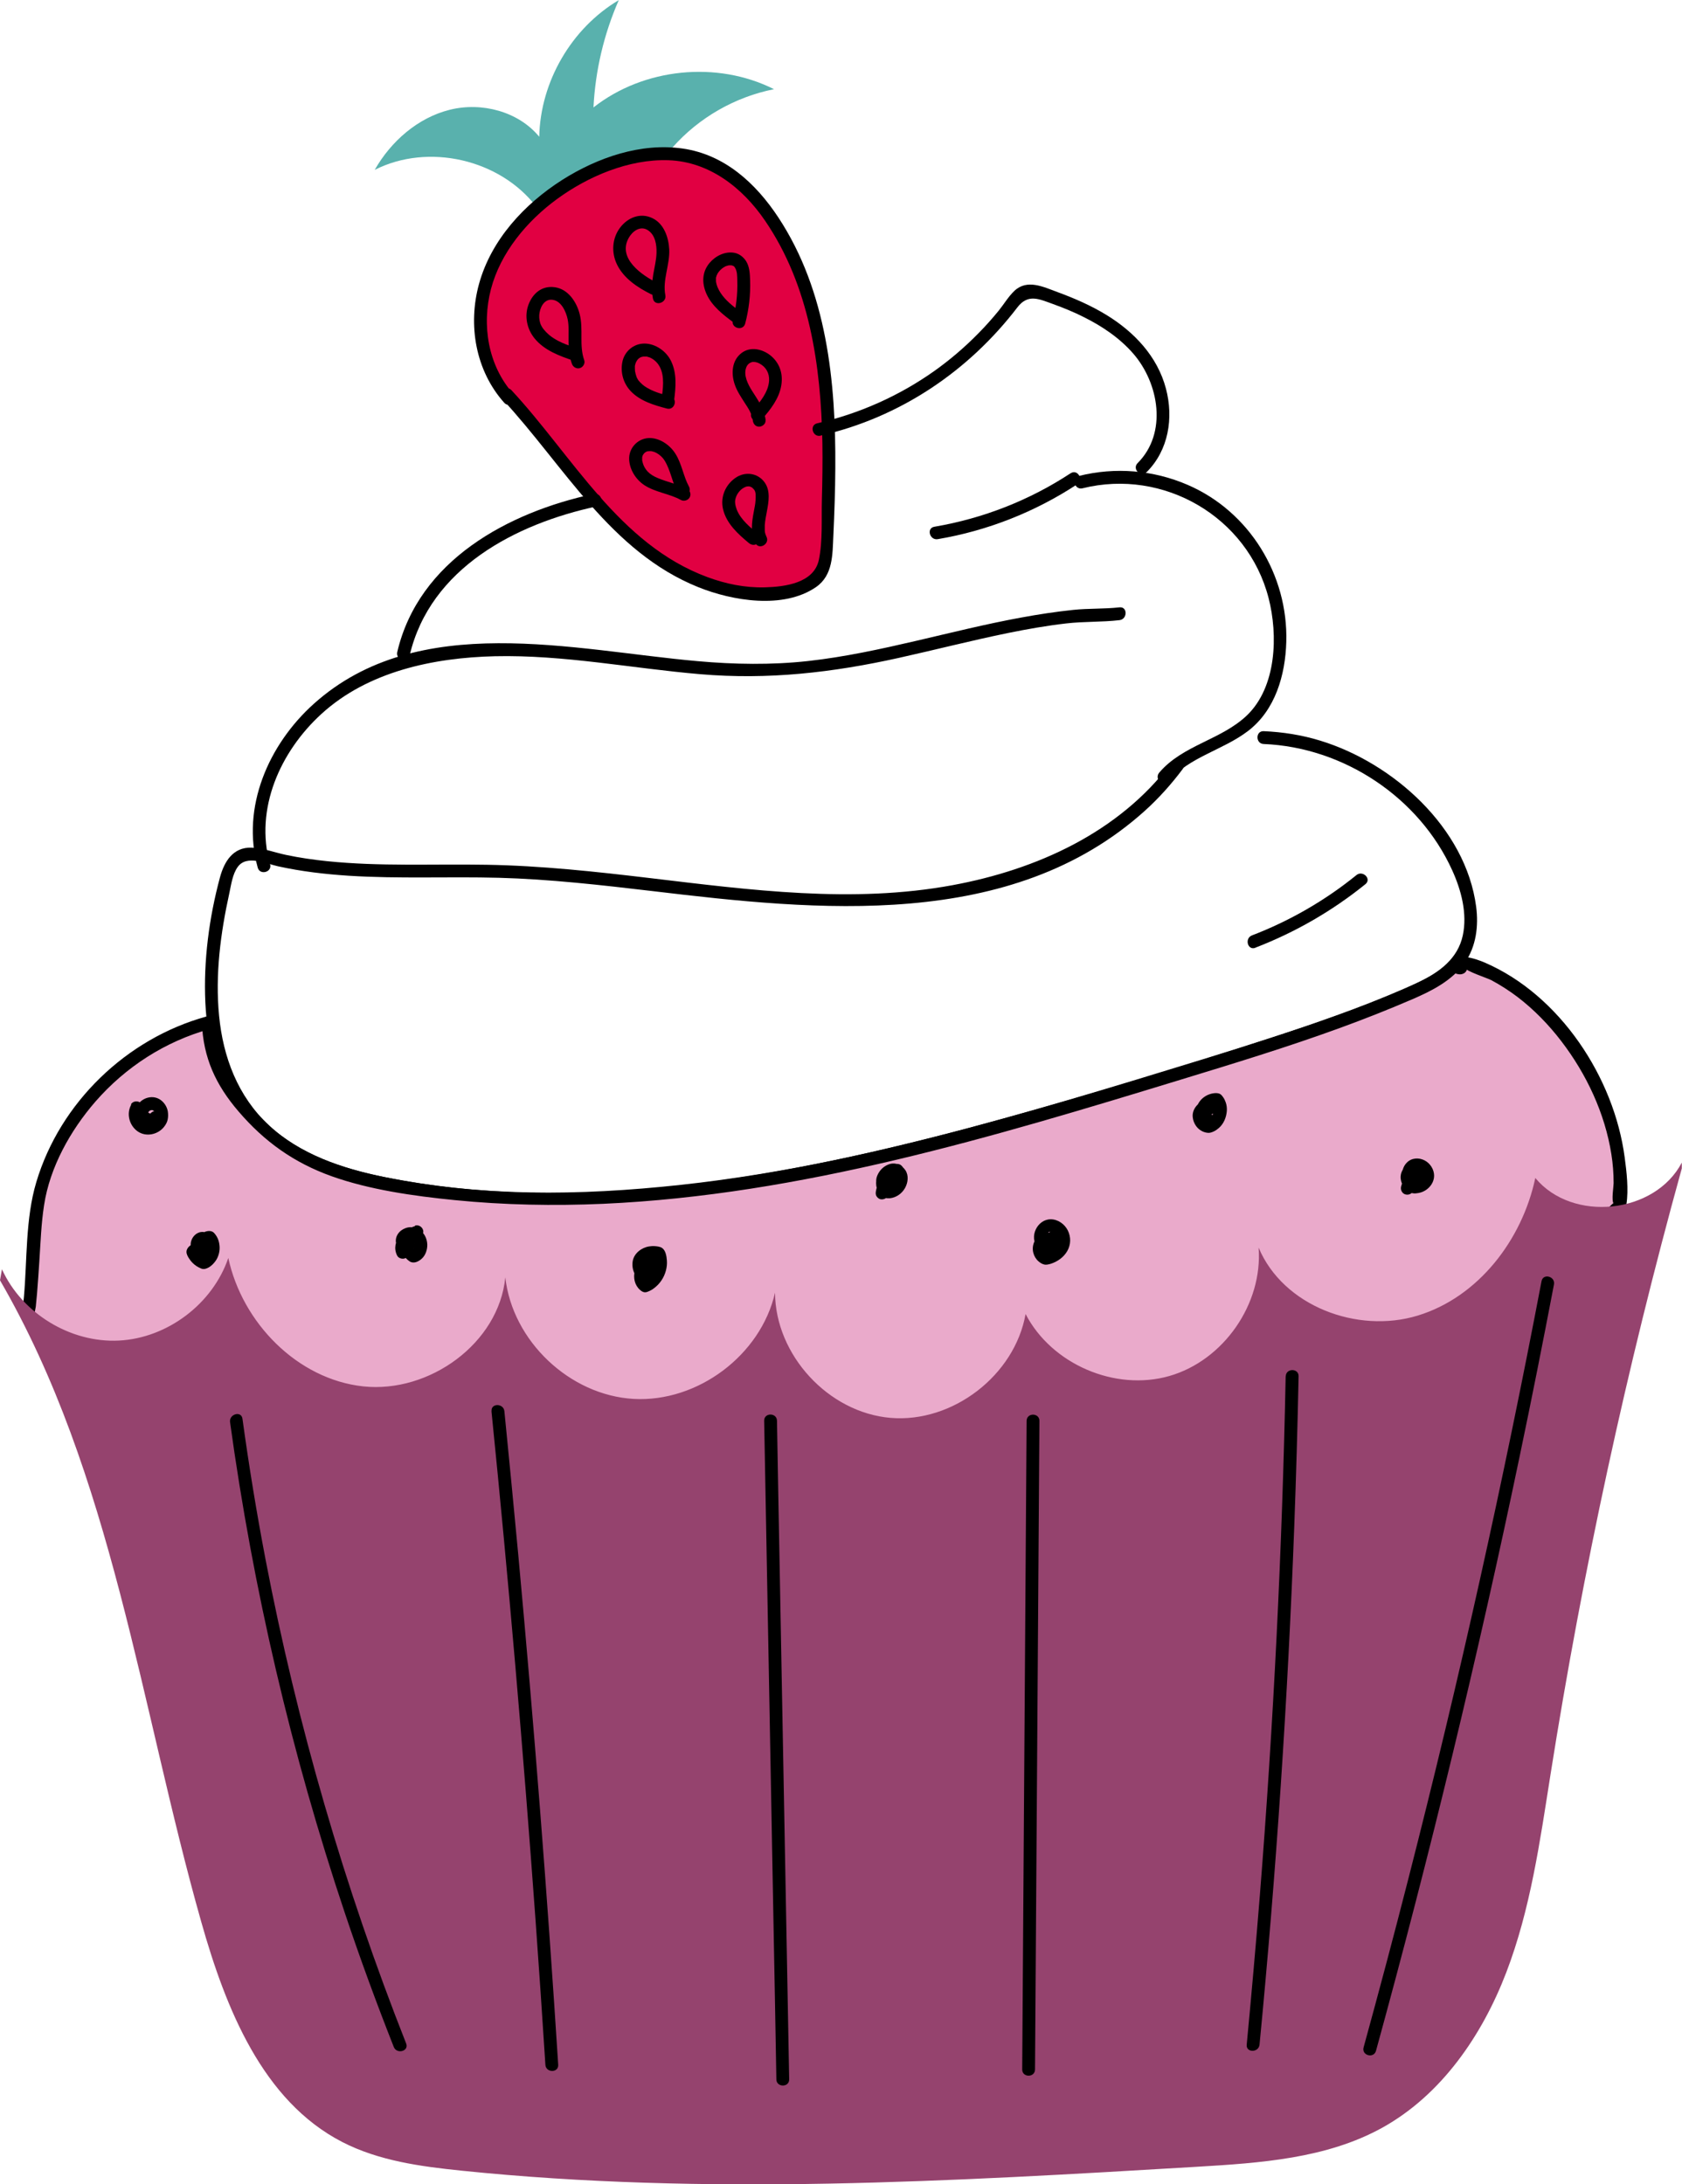 <?xml version="1.0" encoding="UTF-8"?>
<svg id="Layer_2" data-name="Layer 2" xmlns="http://www.w3.org/2000/svg" viewBox="0 0 164.07 213.06">
  <defs>
    <style>
      .cls-1, .cls-2, .cls-3, .cls-4, .cls-5 {
        stroke-width: 0px;
      }

      .cls-2 {
        fill: #eaaacb;
      }

      .cls-3 {
        fill: #59b1ad;
      }

      .cls-4 {
        fill: #e10042;
      }

      .cls-5 {
        fill: #95436e;
      }
    </style>
  </defs>
  <g id="ilustrace">
    <g>
      <path class="cls-3" d="m52.33,20.19c-3.55-4.66-10.56-6.27-15.78-3.62,1.59-2.79,4.2-5.08,7.31-5.86s6.7.15,8.74,2.63c.11-5.37,3.14-10.59,7.76-13.33-1.45,3.3-2.29,6.87-2.47,10.47,4.89-3.85,12.05-4.58,17.61-1.78-3.79.75-7.32,2.77-9.88,5.66"/>
      <g>
        <path class="cls-4" d="m49.63,38.86c-2.92-3.14-3.45-8.04-1.96-12.05s4.77-7.19,8.49-9.31c4.05-2.31,9.15-3.47,13.37-1.49,2.34,1.1,4.18,3.06,5.63,5.2,6.25,9.19,5.96,21.17,5.44,32.28-.04.85-.09,1.74-.55,2.45-.54.86-1.56,1.3-2.54,1.56-5.78,1.55-11.93-1.35-16.33-5.41s-7.64-9.21-11.73-13.58"/>
        <path class="cls-1" d="m50.07,38.42c-2.46-2.76-3.1-6.69-2.18-10.22s3.48-6.62,6.45-8.79,6.97-3.92,10.89-3.78,7.18,2.64,9.4,5.9c4.33,6.34,5.45,14.15,5.59,21.66.03,1.86,0,3.72-.05,5.58s.09,3.98-.29,5.82c-.47,2.29-3.32,2.65-5.28,2.7s-3.81-.34-5.6-1c-8.62-3.19-13.17-11.84-19.11-18.23-.55-.59-1.43.29-.88.88,6,6.47,10.53,14.88,19.1,18.33,3.32,1.34,8.3,2.18,11.48,0,1.68-1.16,1.61-3.18,1.7-5.02.1-2.2.18-4.39.19-6.59.06-8.39-.82-17.26-5.55-24.44-2.2-3.34-5.24-6.14-9.33-6.73s-8.32.88-11.76,3.06c-3.69,2.35-6.92,5.83-8.11,10.13-1.11,4.01-.35,8.47,2.46,11.61.54.6,1.42-.29.88-.88h0Z"/>
      </g>
      <path class="cls-1" d="m56.32,33.99c-.97-.33-2.03-.68-2.81-1.37-.34-.3-.68-.68-.81-1.09-.11-.34-.13-.72-.07-1.04.07-.38.22-.72.45-.96.21-.21.47-.33.8-.29.87.1,1.33,1.15,1.49,1.89.14.67.08,1.37.09,2.05,0,.77.06,1.56.32,2.29.11.32.43.53.77.44.31-.08.55-.45.44-.77-.52-1.46-.06-3.03-.45-4.52-.3-1.17-1.12-2.41-2.4-2.6s-2.18.6-2.59,1.7-.16,2.35.58,3.27c.95,1.19,2.47,1.74,3.87,2.21.76.26,1.09-.95.33-1.21h0Z"/>
      <path class="cls-1" d="m64.13,27.61c-1.52-.76-3.91-2.4-2.81-4.39.36-.66,1.13-1.24,1.87-.77s.87,1.45.85,2.21c-.02.71-.2,1.41-.32,2.11-.13.79-.18,1.56-.03,2.35s1.36.45,1.21-.33c-.29-1.49.45-2.96.38-4.46-.06-1.16-.5-2.49-1.62-3.04-1.19-.59-2.45-.07-3.2.95s-.84,2.39-.28,3.55c.65,1.35,2,2.25,3.31,2.9.72.36,1.35-.72.63-1.08h0Z"/>
      <path class="cls-1" d="m72.23,30.41c-.71-.52-1.45-1.09-1.94-1.84-.22-.34-.4-.72-.45-1.13,0-.06,0-.14,0-.21,0-.04,0-.08,0-.12-.01.1,0,0,0-.02.02-.08.04-.16.07-.24-.03.08.07-.13.08-.16.14-.24.36-.46.58-.6.07-.04.14-.08.21-.12.02,0,.11-.05.02,0,.04-.01.07-.03.11-.04.06-.02.13-.04.2-.05.1-.02-.1,0,0,0,.05,0,.09,0,.14,0,.04,0,.07,0,.11,0-.12,0-.04,0,0,0,.04.01.22.08.1.02.03.01.19.13.1.05.03.02.06.05.08.08.08.07,0-.02.03.04.26.37.24.9.25,1.33.04,1.3-.11,2.58-.44,3.83-.2.78,1,1.11,1.21.33.36-1.37.53-2.8.48-4.22-.02-.63-.05-1.33-.4-1.88-.26-.4-.66-.71-1.13-.8-.91-.17-1.85.3-2.43.99-.74.89-.76,1.97-.3,3.01.54,1.21,1.65,2.06,2.68,2.82.27.2.7.04.86-.22.19-.32.05-.65-.22-.86h0Z"/>
      <path class="cls-1" d="m65.4,38.66c-.9-.24-1.78-.47-2.54-1-.14-.1-.29-.23-.42-.37-.15-.16-.19-.2-.31-.44-.02-.04-.04-.07-.05-.11.04.09,0,0,0-.02-.03-.09-.06-.17-.08-.26s-.04-.18-.06-.27c0,.03,0,.11,0-.02,0-.06,0-.12-.01-.18,0-.08,0-.16,0-.24,0-.19-.02.07,0-.04,0-.05.02-.1.03-.14.02-.08.04-.15.07-.22-.04.1,0,.01,0,0,.03-.05.05-.1.08-.15,0,0,.1-.14.05-.08-.04.06.03-.03.04-.05.03-.03.07-.07.1-.1.02-.02.09-.07,0,0,.18-.13.23-.15.46-.19.1-.02-.08,0,.02,0,.05,0,.11,0,.16,0,.04,0,.09,0,.13,0-.1-.01.01,0,.02,0,.24.07.31.08.49.19.32.18.57.44.75.76.54.97.33,2.25.19,3.3-.04.34.32.62.62.62.37,0,.58-.29.62-.62.16-1.28.28-2.61-.3-3.81-.46-.96-1.52-1.71-2.6-1.71s-1.97.79-2.16,1.83.12,2.07.83,2.82c.93.97,2.27,1.36,3.52,1.69.78.21,1.11-1,.33-1.21h0Z"/>
      <path class="cls-1" d="m74.69,41.02c-.13-1.11-.73-1.96-1.32-2.88-.41-.65-.87-1.53-.58-2.3.11-.29.32-.45.55-.52.19-.05.49,0,.73.13.67.35.99.97.95,1.69-.07,1.11-.89,2.09-1.59,2.89-.22.25-.25.63,0,.88.23.23.66.25.88,0,.84-.95,1.69-2.03,1.9-3.32.19-1.14-.16-2.21-1.08-2.94-.79-.61-1.92-.87-2.78-.23-.98.73-1.05,2.04-.67,3.11.22.64.6,1.19.96,1.76.34.52.72,1.08.79,1.71.04.34.26.62.62.62.31,0,.67-.29.62-.62h0Z"/>
      <path class="cls-1" d="m67.05,47.72c-.92-.51-1.95-.69-2.91-1.1-.38-.16-.7-.35-.96-.62-.22-.23-.4-.54-.48-.84-.02-.08-.04-.16-.06-.25-.02-.1,0,.15,0-.03,0-.04,0-.07,0-.11,0-.04,0-.09,0-.13,0-.1-.04.14,0-.02,0-.03.01-.07.02-.1,0-.02.07-.19.04-.12-.04.09.04-.06.04-.06.02-.03.04-.06.06-.09-.08.11.03-.02.04-.04.03-.03.05-.05.08-.08-.08.07.02,0,.04-.02.04-.02.08-.05.13-.07-.03.01-.1.03,0,0,.05-.01.11-.03.16-.04-.13.03.12,0,.17,0,0,0,.18.02.09,0s.09.02.09.02c.24.06.27.07.47.18.3.17.59.44.75.71.6.96.75,2.16,1.3,3.18.16.3.57.39.86.22s.39-.56.22-.86c-.54-.99-.69-2.21-1.32-3.2-.54-.86-1.58-1.58-2.63-1.52s-1.92.97-1.88,2.07c.04,1.01.65,1.97,1.48,2.52,1.08.71,2.45.83,3.55,1.44.29.16.68.07.86-.22s.07-.69-.22-.86h0Z"/>
      <path class="cls-1" d="m73.95,52.08c-.78-.65-1.67-1.37-2.07-2.34-.07-.18-.13-.38-.16-.58-.03-.23-.02-.34.03-.54.1-.36.31-.68.62-.93.06-.05.28-.17.33-.19.04-.01.08-.03.12-.04-.01,0,.19-.03.1-.02s.12,0,.11,0c.13,0-.05-.02.08.01s.24.09.32.17c.03.03.17.2.11.11.02.03.04.06.06.09,0,.01.08.17.03.05.03.07.05.14.06.21,0,0,.03.18.02.09s0,.1,0,.09c.01.19,0,.37-.01.56,0,.05-.01.11-.02.16-.01.12.02-.15,0,.06-.01.09-.03.18-.04.27-.04.22-.08.44-.12.65-.19,1.01-.33,2.06.16,3.01.37.72,1.45.08,1.08-.63-.06-.12-.12-.29-.16-.51.02.12,0-.09,0-.09,0-.04,0-.09,0-.13,0-.13,0-.27,0-.4.03-.43.12-.87.21-1.35.17-.91.36-1.99-.22-2.8-.67-.94-1.91-1.1-2.85-.45-.99.69-1.49,1.88-1.21,3.06.33,1.4,1.46,2.42,2.52,3.3.26.22.63.25.88,0,.22-.22.26-.67,0-.88h0Z"/>
      <path class="cls-1" d="m114.26,74.4c-5.1,6.8-13.16,10.43-21.34,11.94-9.77,1.81-19.74.47-29.51-.69-5.29-.63-10.6-1.21-15.93-1.3s-10.4.18-15.57-.35c-1.34-.14-2.68-.33-4-.61-1.11-.23-2.25-.68-3.39-.71-1.78-.05-2.64,1.34-3.06,2.89-1.06,3.91-1.62,8.16-1.43,12.21s1.19,7.79,3.57,10.93,6.06,5.19,9.86,6.38c4.42,1.38,9.16,1.89,13.76,2.2,5.21.36,10.45.28,15.65-.14,10.42-.83,20.7-2.97,30.8-5.62s20.34-5.76,30.38-9.01c4.83-1.57,9.64-3.25,14.28-5.33,1.72-.77,3.46-1.71,4.56-3.29s1.35-3.58,1.1-5.46c-1.01-7.7-8.1-14.03-15.22-16.2-1.79-.55-3.64-.84-5.51-.92-.8-.03-.8,1.22,0,1.25,7.8.32,15.17,5.2,18.4,12.33.88,1.94,1.48,4.21,1.03,6.33-.49,2.29-2.29,3.6-4.29,4.56-4.42,2.12-9.14,3.71-13.78,5.23-9.41,3.09-18.92,5.95-28.48,8.56-9.75,2.66-19.66,4.9-29.72,5.99s-19.55,1.15-29.03-.78c-4.01-.82-8.11-2.19-11.16-5.03s-4.47-6.67-4.86-10.68.14-8.05,1-11.96c.18-.83.31-1.86.82-2.56.88-1.22,2.76-.32,3.93-.06,2.27.5,4.58.77,6.9.92,4.88.31,9.76.07,14.65.2s10.01.71,15,1.3c16.03,1.91,34.96,3.92,48.01-7.84,1.36-1.23,2.58-2.59,3.68-4.06.48-.64-.6-1.27-1.08-.63h0Z"/>
      <path class="cls-1" d="m26.33,84.29c-1.5-5.41,1.01-10.98,5.01-14.64,4.54-4.16,10.95-5.5,16.94-5.64,6.72-.15,13.34,1.18,20.01,1.75s12.94-.16,19.39-1.59c3.56-.79,7.1-1.7,10.67-2.43,1.87-.38,3.75-.71,5.65-.93,1.72-.2,3.48-.12,5.2-.32.79-.09.8-1.34,0-1.25-1.49.17-3.02.09-4.52.25-1.71.18-3.41.44-5.09.75-3.44.63-6.83,1.48-10.23,2.27s-7,1.58-10.56,1.97-7.16.33-10.74.01c-12.15-1.07-27.26-4.98-37.45,4.16-4.41,3.96-7.1,10.09-5.47,15.98.21.77,1.42.45,1.21-.33h0Z"/>
      <path class="cls-1" d="m113.95,76.24c2.06-2.42,5.33-3.06,7.79-4.94,2.66-2.03,3.64-5.46,3.73-8.69.19-6.53-3.61-12.73-9.63-15.32-3.34-1.44-7.05-1.75-10.58-.87-.78.19-.45,1.4.33,1.21,7.91-1.97,16.1,2.78,18.15,10.69.94,3.63.78,8.68-2.1,11.45-2.5,2.4-6.26,2.89-8.56,5.59-.52.61.36,1.5.88.88h0Z"/>
      <path class="cls-1" d="m39.96,63.93c2-8.52,10.37-12.85,18.27-14.54.79-.17.45-1.37-.33-1.21-8.33,1.79-17.05,6.48-19.15,15.42-.18.78,1.02,1.12,1.21.33h0Z"/>
      <path class="cls-1" d="m80.04,42.49c7.73-1.77,14.41-6.25,19.21-12.52,1.03-1.34,2.11-.8,3.42-.33,1.05.38,2.09.8,3.09,1.31,1.78.89,3.47,2.03,4.79,3.55,2.51,2.9,3.34,7.75.42,10.67-.57.57.31,1.45.88.88,2.14-2.14,2.64-5.28,1.88-8.15-.83-3.14-3.1-5.53-5.82-7.19-1.49-.91-3.1-1.61-4.73-2.21-1.39-.51-2.98-1.31-4.23-.13-.59.56-1.02,1.3-1.53,1.93-.62.76-1.27,1.49-1.96,2.19-1.33,1.36-2.79,2.61-4.34,3.71-3.44,2.43-7.31,4.15-11.41,5.09-.78.18-.45,1.38.33,1.21h0Z"/>
      <path class="cls-1" d="m104.45,46.15c-4.03,2.65-8.55,4.42-13.31,5.23-.79.13-.46,1.34.33,1.21,4.85-.82,9.49-2.65,13.6-5.35.67-.44.04-1.52-.63-1.08h0Z"/>
      <path class="cls-1" d="m122.45,92.44c3.89-1.5,7.5-3.58,10.74-6.2.63-.51-.26-1.39-.88-.88-3.06,2.48-6.51,4.47-10.19,5.88-.74.29-.42,1.49.33,1.21h0Z"/>
      <g>
        <g>
          <path class="cls-2" d="m8.63,137.65l-5.87-9.19c.48-3.86.58-9.8,1.1-11.92,1.96-7.98,8.51-14.66,16.45-16.78.14,4.42,1.61,6.23,4.53,9.49,3.78,4.22,9.65,5.81,15.26,6.65,25.29,3.76,50.73-3.81,75.18-11.29,7.56-2.31,15.14-4.63,22.39-7.8,1.76-.77,3.58-1.65,4.69-3.22l.1.84c-.49.06.13-.68.61-.53,8.56,2.66,15.48,13.53,14.94,22.47l.03,1.19s-32.18,36.79-83.65,27.8c-30.36-5.3-63.6,11.14-65.74-7.72Z"/>
          <path class="cls-1" d="m9.17,137.33c-.93-1.46-1.87-2.92-2.8-4.38l-2-3.12c-.29-.46-.92-1.12-1.06-1.65.03.12.18-.7.18-.72.04-.42.08-.84.12-1.26.09-1.07.16-2.15.23-3.22.12-1.81.18-3.64.46-5.43.56-3.7,2.57-7.29,5-10.09,2.96-3.4,6.83-5.89,11.18-7.09l-.79-.6c.15,3.43,1.35,6.04,3.57,8.63,2.52,2.95,5.42,5.02,9.09,6.33s7.97,1.93,12.02,2.33c4.81.48,9.65.57,14.47.36,19.31-.87,38.01-6.51,56.37-12.12,5.14-1.57,10.29-3.14,15.35-4.98,2.43-.88,4.83-1.83,7.2-2.85,1.97-.85,3.82-1.8,5.13-3.54l-1.16-.32.1.84.79-.6-.16-.03.46.6c.02.28,2.23,1.01,2.54,1.18.9.48,1.75,1.03,2.56,1.64,1.61,1.23,3.05,2.71,4.28,4.32,2.45,3.2,4.25,7.02,4.88,11.02.15.93.22,1.88.22,2.83,0,.33-.23,1.69,0,1.98.16.21.3-.3.16-.22-.05.03-.08.1-.13.14-.52.41-.95,1.01-1.42,1.48-5.75,5.77-12.43,10.68-19.47,14.75-12,6.93-25.44,11.32-39.28,12.37-4.06.31-8.15.34-12.21.09-4.51-.27-8.9-1.07-13.37-1.67-8.69-1.15-17.49-.71-26.18.13-7.39.71-14.8,1.91-22.24,1.9-4.62,0-10.6-.48-12.98-5.14-.57-1.11-.87-2.35-1.02-3.58-.1-.79-1.35-.8-1.25,0,.3,2.44,1.11,4.81,2.92,6.55s4.05,2.51,6.37,2.94c6.88,1.28,14.21.07,21.08-.68,9.04-.98,18.13-1.93,27.23-1.44,4.78.26,9.43,1.21,14.17,1.76,4.48.52,9,.72,13.51.58,14.87-.47,29.43-4.71,42.41-11.92,7.68-4.27,14.97-9.54,21.19-15.77.49-.49,1.02-.98,1.46-1.52.18-.23.25-.38.3-.7.22-1.41.02-3.14-.17-4.54-1.03-7.79-6.31-15.84-13.65-19.01-.75-.32-3.27-1.29-3.16.51.02.25.18.55.46.6l.16.03c.35.06.84-.16.79-.6l-.1-.84c-.07-.64-.78-.83-1.16-.32-1.21,1.6-3.11,2.42-4.9,3.19-2.2.95-4.43,1.82-6.69,2.63-4.24,1.54-8.54,2.89-12.85,4.22-8.67,2.66-17.35,5.33-26.15,7.56-17.27,4.39-35.93,7.5-53.65,3.96-4.14-.83-8.38-2.22-11.5-5.2-1.34-1.28-2.65-2.78-3.63-4.36-1.05-1.69-1.43-3.54-1.52-5.52-.02-.4-.39-.71-.79-.6-7.8,2.15-14.28,8.39-16.6,16.16-1.07,3.59-.88,7.54-1.21,11.24-.1,1.11-.34,1.86.25,2.78l1.78,2.79c1.24,1.94,2.48,3.89,3.73,5.83.43.68,1.51.05,1.08-.63Z"/>
        </g>
        <path class="cls-1" d="m138.57,115.35c.26-.21.34-.58.26-.89-.08-.28-.29-.51-.53-.65-.26-.16-.57-.21-.86-.15s-.57.3-.69.59c-.29.64-.04,1.35.42,1.84.14.15.31.25.51.28.15.03.3.05.45.03.31-.03.59-.1.86-.26.52-.3.9-.85.9-1.46s-.38-1.21-.92-1.49c-.57-.3-1.28-.26-1.75.22-.39.4-.51.96-.42,1.49.05.26.2.54.39.72.07.06.14.12.22.17.13.08.27.11.42.12.18.01.36-.01.53-.06.7-.22,1.24-.87,1.23-1.62,0-.42-.39-.7-.79-.6-1.02.24-1.88,1.09-2.13,2.11-.08.32.1.69.44.77s.68-.1.77-.44c.02-.09.05-.18.09-.28.04-.11-.05.11-.02.05.01-.02.02-.05.03-.07.02-.04.04-.09.07-.13s.05-.08.08-.12c.01-.02.03-.04.05-.07.01-.02.06-.08,0,0-.07.09,0,0,.01-.01.01-.02.03-.03.04-.05.04-.04.07-.08.11-.12.03-.03.07-.07.11-.1.02-.01.03-.03.05-.04.1-.08-.04.03-.04.03,0-.02.22-.15.24-.16.05-.03.09-.05.14-.07,0,0,.06-.02.06-.03,0,0-.16.06-.05.02.1-.04.19-.07.29-.09l-.79-.6c0,.05,0,.1,0,.15l.02-.17c0,.05-.02.1-.03.15,0,.03-.04.12,0,.01s0-.01,0,0c0,.02-.09.11-.08.13,0-.02.11-.13.03-.04-.02.02-.04.04-.05.06-.01.01-.03.03-.05.04-.08.08.13-.08.03-.02-.04.03-.08.05-.12.07-.02.01-.05.02-.07.03.14-.08.1-.04.05-.02s-.11.03-.16.04l.17-.02c-.08.01-.16.01-.25,0l.17.02c.1.05.13.06.08.03-.01,0-.03-.02-.04-.03.15.09.1.08.06.04-.02-.02-.09-.11-.01,0s.01.01,0-.01c-.01-.02-.02-.04-.03-.06-.05-.09.06.18.02.04-.02-.05-.03-.11-.04-.16l.02.17c-.01-.1-.01-.19,0-.29l-.02.17s.01-.08.02-.12c0-.04.06-.18.01-.06s0-.01.03-.04c.04-.06.13-.15-.01,0,.03-.03.05-.06.08-.09.02-.02.08-.07,0,0s-.03.02,0,0c.02-.01.04-.02.06-.03.08-.04-.14.04-.07.03.05,0,.1-.03.16-.04l-.17.02c.08,0,.16,0,.23,0l-.17-.02s.1.02.14.03c.06.02.1.06-.04-.02.02.01.05.02.07.03.04.02.09.05.13.08.06.04-.12-.1-.04-.03.02.02.05.04.07.06.02.02.04.04.05.06.07.08-.01-.03-.03-.04.03.02.06.1.08.13.03.06.03.12-.01-.04,0,.02.02.05.03.07.02.05.03.11.04.16l-.02-.17c0,.08,0,.16,0,.24l.02-.17c0,.06-.03.12-.04.18-.03.12.05-.1.02-.04-.01.02-.03.05-.04.07-.02.03-.04.06-.05.08-.06.09.1-.12.03-.04-.04.04-.08.08-.12.12-.05.04-.11.05.04-.03-.02.01-.05.03-.07.05-.05.03-.1.06-.15.08-.1.05.14-.05.04-.02-.03,0-.05.02-.08.03-.06.02-.13.03-.2.04l.17-.02c-.11.01-.21.01-.32,0l.17.02c-.06,0-.11-.02-.17-.04l.28.16c-.05-.05-.1-.11-.15-.16.11.1.06.08.02.02-.02-.03-.04-.06-.06-.1s-.04-.07-.05-.1c-.05-.1.05.14.01.03-.02-.07-.04-.14-.05-.21l.02.17c0-.07-.01-.14,0-.21l-.02.17s0-.06.02-.09.04-.11,0,0,0,.02,0,0c.03-.05.09-.1-.03.03.02-.02.08-.07-.02,0s-.04.03-.01.01c.04-.02.02-.01-.04.01-.06.02-.08.03-.04.02.02,0,.04,0,.06-.01l-.17.02s.08,0,.12,0l-.17-.02s.05.01.08.02c.13.03-.13-.07-.05-.02.02.01.04.02.06.03.07.04.06.09-.04-.04.02.02.04.04.06.06.07.06-.09-.14-.05-.06s0,.06-.02-.07c0,.02.01.04.02.07l-.02-.17s0,.04,0,.07l.02-.17c-.02.11.08-.14.03-.06-.02.03.1-.1.06-.08-.01,0-.03.03-.04.04-.12.1-.18.3-.18.44,0,.15.07.34.18.44s.28.19.44.18c.17,0,.31-.07.44-.18h0Z"/>
        <path class="cls-1" d="m118.78,107.5c-.64-.37-1.54-.23-2.04.33-.26.29-.43.68-.4,1.08s.19.79.47,1.09.69.5,1.1.5c.19,0,.41-.1.57-.18.15-.08.29-.19.42-.3.47-.41.72-1.03.77-1.65.02-.28-.01-.58-.11-.85-.06-.15-.12-.31-.21-.44-.06-.09-.12-.17-.19-.25-.15-.17-.36-.21-.57-.21-.8.03-1.54.52-1.82,1.28s.15,1.64.87,1.95c.4.18.87.21,1.26-.02.29-.17.5-.46.59-.78.19-.69-.14-1.57-.9-1.72-.48-.1-1,.17-1.31.52s-.51.81-.47,1.28c.03.32.27.64.62.62.31-.01.66-.28.62-.62,0-.06,0-.12,0-.18,0-.1,0,.05,0,.06.01-.02.01-.07.02-.09,0-.02.03-.07.03-.09,0,0-.07.14-.02.05.03-.06.07-.12.1-.17.04-.07-.11.11-.02.03.02-.02.03-.04.05-.05s.04-.03.05-.05c.09-.09-.12.07-.01,0,.04-.02.08-.05.13-.07.11-.06-.11.04-.03.01.04,0,.07-.02.1-.03.2-.05-.33-.04-.14,0,.14.03-.14-.07-.02,0,.01,0,.03.02.04.03-.13-.05-.11-.1-.06-.04,0,0,.04.04.04.04,0,0-.1-.16-.04-.05,0,.01.02.03.02.04.05.07-.04-.09-.03-.08.02.03.03.09.04.12,0,.01,0,.04.01.05-.05-.11-.01-.15-.01-.08,0,.05,0,.09,0,.14,0,.1,0-.1.01-.09,0,0,0,.05-.01.06,0,.03-.03.08-.03.11,0-.12.07-.13.03-.07-.01.02-.02.04-.03.05-.03.05-.05,0,.05-.07-.01,0-.04.04-.05.05-.06.08.12-.07.06-.04-.02,0-.04.02-.05.03-.05.03-.05-.02.07-.03-.02,0-.05.02-.06.02-.02,0-.13.03-.02,0,.11-.02.01,0-.02,0-.02,0-.05,0-.07,0,.16-.01.1.02.04,0-.02,0-.12-.05-.02,0,.1.05,0,0-.02-.01-.03-.02-.17-.11-.08-.04s-.04-.04-.07-.07c0-.01-.03-.04-.05-.05.06.08.07.1.03.04,0-.01-.02-.03-.03-.04-.02-.02-.03-.05-.04-.08-.03-.06.02-.04.02.05,0-.04-.03-.11-.04-.15-.03-.07,0,.17,0,.05,0-.02,0-.05,0-.07,0-.02,0-.14,0-.02s0-.01.01-.04c0-.02.03-.06.03-.08-.04.09-.05.11-.03.07,0-.02.02-.03.02-.05.01-.02.02-.04.04-.06.06-.09.04-.03-.02.01.05-.04.1-.11.15-.15.02-.02.04-.03.05-.05-.12.11-.05.04,0,.01.06-.04.12-.07.18-.1.08-.04-.15.05-.03.01.03-.01.07-.02.1-.03.02,0,.05-.01.07-.02.07-.02.12,0-.02,0,.07,0,.15,0,.22,0l-.44-.18c.11.12-.08-.12.01.02.02.03.04.07.06.1.01.02.02.05.03.07.04.06-.05-.14-.03-.07.02.05.04.1.05.16.01.04.02.08.03.12.03.16-.01-.15,0,.01,0,.1,0,.19,0,.29,0,.14.03-.16,0,0,0,.04-.02.08-.03.12-.01.05-.03.1-.04.15-.02.06-.1.19,0,.02-.05.08-.08.16-.13.24-.02.03-.05.07-.07.1.11-.17.01-.02-.03.02-.03.03-.06.06-.1.09-.12.1.11-.07,0,0-.04.02-.07.05-.11.07-.02,0-.04.02-.05.03-.1.05-.01,0,.04-.01-.02,0-.05.02-.07.03-.04.02-.08,0,0,0h.05c.11,0,.13.01.06,0-.02,0-.04,0-.07-.02-.01,0-.05-.02-.06-.02.1,0,.11.06.04.01-.02-.01-.05-.03-.07-.04l-.03-.02c-.05-.04-.04-.03.04.04-.02-.04-.07-.06-.1-.09-.01-.01-.09-.1-.02-.02s0,0-.01-.02c-.02-.03-.04-.09-.07-.12.06.06.04.12.02.05,0-.03-.02-.07-.03-.1,0-.02-.02-.13,0-.02s0,0,0-.02c0-.02,0-.05,0-.07,0-.1,0,.05-.01.06.01-.03.04-.13.04-.16,0,.01-.07.14-.02.06.02-.03.03-.05.05-.08.03-.05.06-.03-.04.05.02-.02.04-.05.06-.07.02-.01.03-.03.05-.04.08-.08-.12.08-.03.02.05-.03.1-.06.15-.09.07-.04-.16.05-.05.02.03,0,.06-.02.09-.03.02,0,.04,0,.06-.01.11-.03-.16,0-.04,0,.05,0,.11,0,.16,0,.1,0-.07,0-.07-.01.03.01.06.01.09.02.02,0,.12.05.01,0-.11-.05.02.01.04.03.28.16.7.07.86-.22s.08-.68-.22-.86h0Z"/>
        <path class="cls-1" d="m103.49,120.7c-.5-.52-1.32-.6-1.95-.27s-.93,1.1-.74,1.79c.08.31.26.61.51.82.15.13.32.24.51.29.22.07.46,0,.68-.06.65-.21,1.25-.63,1.6-1.23.37-.64.38-1.39.05-2.04-.31-.61-.97-1.08-1.68-1.07-1.3.02-2.11,1.72-1.26,2.73.03.04.07.08.11.11.05.05.12.08.17.13.04.03.02.01-.06-.05.03.02.06.05.09.07.14.11.3.19.47.22.36.07.75,0,1.06-.22.61-.41.98-1.21.55-1.89-.19-.31-.72-.45-.98-.13-.36.45-.72.89-1.08,1.34-.21.25-.27.64,0,.88.23.21.66.27.88,0,.36-.45.72-.89,1.08-1.34l-.98-.13c.05.07.01.09,0-.03,0,.02.01.06.02.08.03.07-.01-.17,0-.06,0,.13-.03-.02.01-.04,0,0-.01.05-.01.06-.02.07-.06.1.02-.03-.03.05-.07.12-.1.17.06-.13.07-.08.02-.04-.02.02-.04.04-.06.06-.06.06-.09.03.02-.01-.02,0-.04.03-.06.04-.03.02-.06.03-.09.05-.1.06.12-.03.04-.02-.03,0-.05.02-.08.02-.02,0-.04,0-.06.01.11-.01.14-.02.09-.01-.02,0-.05,0-.08,0-.12,0,.16.02.04,0,0,0-.06-.02-.06-.02l.09.04s-.04-.02-.06-.03l.07.06s-.06-.05-.09-.07l-.06-.05c-.05-.04-.04-.02.05.04-.02-.02-.05-.05-.07-.07-.08-.07.07.13.02.03,0,0-.04-.08-.05-.08.05,0,.05.15.03.06,0-.03-.05-.22-.03-.1s0-.07,0-.11c0-.02,0-.04,0-.07,0,.19,0,.07,0,0,.01-.05.04-.11.05-.16-.03.15-.04.09-.01.04.01-.02.03-.05.04-.07s.05-.06.05-.08c0,0-.1.12-.04.05.04-.05.1-.09.14-.14-.1.11-.08.06-.02.02.02-.01.05-.02.07-.04.06-.04-.16.05-.04.02.03,0,.06-.02.1-.03.1-.03-.05.02-.06,0,0,0,.12,0,.13,0,.13,0-.1-.03-.02,0,.04.02.1.02.14.04.13.03-.08-.06-.02,0,.03.02.06.03.09.05.01,0,.1.05.1.07,0,0-.1-.09-.03-.02.06.05.11.11.16.16.06.06-.08-.13,0,0,.03.04.05.08.08.13.02.03.03.06.05.1.07.13-.04-.13,0,0,.02.07.04.14.06.21.03.14,0-.11,0-.02,0,.04,0,.07,0,.11,0,0,0,.13,0,.13,0,0,.03-.15,0,0,0,.04-.02.09-.04.13-.02.05-.02.15,0,.02-.01.08-.08.17-.13.23l-.02.04c-.04.06-.03.05.02-.02-.03.02-.07.08-.09.1-.06.07-.13.13-.19.19-.11.1.11-.07-.02.01-.04.02-.07.05-.11.08-.08.05-.16.09-.24.13-.14.07.13-.04-.02,0-.05.02-.1.04-.15.05-.09.03-.19.05-.29.07h.33c-.12-.04.08.05.03,0,0,0-.08-.05-.08-.05.02,0,.11.11.02.02-.02-.02-.04-.05-.07-.07-.07-.07.03.02.03.04,0,0-.05-.07-.05-.08s-.03-.08-.04-.08c.03,0,.05.15.01.02-.01-.04-.02-.13-.04-.17.01.1.02.12.01.07,0-.02,0-.04,0-.06,0-.03,0-.05,0-.08,0-.12-.03.09,0,.03.01-.03.02-.06.02-.09.02-.1-.05.08-.01.03.02-.02.03-.06.05-.08.05-.08-.01.04-.03.03,0,0,.06-.06.07-.07.09-.09,0,.02-.02.01,0,0,.07-.04.08-.05.08-.05.03.02-.03,0,.02,0,.07-.03.09-.03.03,0,.06-.01.09-.02.09-.02-.04.02-.05,0,0,0,.19,0,.19,0-.03.02-.15-.03-.03,0,.03,0,.06.02.09.02.09.02-.03,0-.04-.02,0,0,.07.04.08.04.11.05-.01.01-.02-.02,0,.02.07.07.08.08.23.23.66.25.88,0s.24-.63,0-.88h0Z"/>
        <path class="cls-1" d="m88.47,114.65c-.35-.64-1.12-.92-1.82-.78s-1.2.84-1.19,1.56c0,.33.1.67.29.94.15.2.33.41.58.47.15.04.31.05.47.04.63-.07,1.17-.45,1.48-1,.29-.52.38-1.21.04-1.73s-.98-.8-1.59-.59c-.55.19-.96.61-1.17,1.14-.1.25-.12.53-.06.79.07.3.28.61.56.75.6.31,1.31.11,1.76-.36.4-.43.66-1.09.44-1.67-.07-.2-.16-.35-.31-.5-.18-.2-.53-.24-.76-.1-.9.58-1.57,1.53-1.75,2.59-.03.17-.03.33.06.48.08.13.22.25.37.29.3.07.71-.09.77-.44.04-.22.09-.43.17-.63.02-.04.06-.13-.02.04,0-.02.02-.04.03-.06.02-.05.05-.1.07-.15.05-.1.11-.2.17-.29.03-.04.06-.08.09-.13.02-.02.03-.05.05-.07-.03.03-.09.11-.02.03.07-.08.14-.16.21-.24.08-.08.16-.16.25-.23.02-.01.04-.03.05-.04-.14.11-.07.05-.03.03.05-.04.1-.07.15-.1l-.76-.1s.02.03.03.04c-.12-.12-.08-.11-.05-.06.02.03.03.07.05.09,0,0-.06-.16-.04-.09,0,.01,0,.03.01.04.01.04.02.07.02.11l-.02-.17c0,.08,0,.15,0,.23l.02-.17c0,.05-.02.11-.04.16,0,.03-.02.06-.03.09.07-.19.05-.11.02-.06s-.05.1-.08.15c-.08.12.09-.1.03-.03-.02.02-.04.04-.06.06-.04.04-.08.08-.12.11-.04.04.15-.11.04-.03-.02.02-.05.03-.07.04s-.05.03-.07.04c-.09.05.17-.06.05-.02-.05.02-.11.03-.16.04l.17-.02c-.06,0-.12,0-.18,0l.17.02s-.06,0-.09-.02c-.06-.02-.14-.07.04.02-.13-.07.09.1.03.03-.02-.02-.04-.04-.06-.06-.07-.06.1.16.04.05-.01-.02-.02-.05-.04-.07.1.15.05.14.03.06,0-.02-.01-.05-.02-.07l.02.17c0-.06,0-.12,0-.19l-.02.17c0-.05.02-.11.04-.16,0-.03.05-.13,0,0s0,.02,0,0c.03-.05.06-.1.09-.15.04-.06-.11.13-.03.04.02-.02.04-.05.07-.07.02-.02.04-.04.06-.06.02-.02.11-.09.01-.01s-.01,0,.01,0,.05-.03.08-.05c.02-.01.05-.03.07-.04.07-.04-.09.04-.09.04.01,0,.03-.01.04-.01.06-.02.12-.03.18-.04l-.17.02c.07,0,.13,0,.2,0l-.17-.02s.06.01.1.02c0,0,.06.02.06.02,0,0-.17-.08-.08-.03.03.02.06.04.09.06.06.04-.13-.11-.07-.05.02.02.04.03.05.05.01.01.03.03.04.05.05.05-.09-.14-.05-.06.02.03.04.07.06.1.05.08-.05-.16-.03-.07,0,.02.01.04.02.05.01.04.02.08.02.12l-.02-.17c.01.09,0,.18,0,.28l.02-.17c0,.06-.02.12-.04.19-.01.03-.03.07-.04.1-.02.06.06-.14.03-.08,0,.01-.01.03-.02.04-.03.06-.06.12-.1.17-.02.03-.09.12-.02.03s-.01,0-.03.03c-.04.05-.09.09-.14.14-.06.05.07-.05.07-.05-.01,0-.03.02-.04.03-.03.02-.05.04-.08.05s-.06.03-.09.05c-.08.04.14-.05.07-.03-.02,0-.03.01-.04.02-.06.02-.13.04-.2.05l.17-.02c-.08,0-.16,0-.24,0l.17.02c-.15-.02-.04-.06.13.11-.02-.02-.04-.04-.06-.05-.04-.04-.09-.14,0,.02-.02-.03-.04-.05-.05-.08s-.03-.06-.04-.08c-.05-.09.05.16.02.04-.02-.07-.04-.13-.05-.2l.02.17c-.01-.1-.01-.2,0-.3l-.02.17s.01-.09.03-.13c0-.03.02-.05.02-.08.02-.08-.03.08-.03.07,0,0,.06-.11.06-.12.04-.06.08-.07-.03.04.02-.02.03-.03.05-.05s.03-.03.05-.05c.07-.07-.11.07-.05.04.04-.02.08-.04.11-.07.05-.03-.16.06-.06.03.02,0,.04-.01.06-.02.05-.01.09-.02.14-.03l-.17.02c.1-.01.2-.01.29,0l-.17-.02c.07.01.14.03.21.05.14.05-.12-.06-.03-.01.03.02.06.03.09.05.06.04.11.11-.02-.02.02.03.05.05.08.07.1.11-.07-.11-.01-.02.02.03.04.06.06.09.16.29.58.4.86.22.29-.19.39-.55.22-.86h0Z"/>
        <path class="cls-1" d="m63.19,122.55c-1.31.39-1.82,2.32-.77,3.26.15.13.3.24.51.24.15,0,.29-.07.43-.13s.26-.14.39-.23c.31-.23.57-.49.78-.81.37-.55.58-1.28.52-1.95-.03-.4-.12-.98-.48-1.21-.18-.12-.47-.15-.68-.17-.2-.02-.39,0-.58.03-.73.11-1.46.67-1.59,1.42s.18,1.58.87,1.93,1.55.12,1.93-.6c.18-.35.26-.75.16-1.13-.05-.21-.15-.4-.3-.56-.07-.08-.16-.15-.26-.21-.23-.15-.47-.11-.7,0-.38.18-.71.52-.9.89-.23.45-.3.92-.22,1.42.05.32.47.53.77.44.35-.11.49-.42.44-.77.03.18,0-.04,0-.1,0-.04,0-.07,0-.11,0-.08-.03.13,0,.01.02-.07.04-.14.06-.21.04-.11-.04.07,0,0,.02-.03.03-.07.05-.1.01-.03.03-.05.04-.08.01-.02.02-.04.04-.05.03-.04.02-.02-.03.04.05-.03.09-.11.13-.15.02-.02.06-.07.08-.07-.06.05-.08.06-.04.03.01,0,.02-.02.04-.02.07-.04.14-.08.21-.12h-.63s.04.03.05.04c-.01,0-.08-.09-.07-.05,0,.01.03.04.04.04.04.03-.05-.06-.05-.07,0,0,.08.16.02.03-.05-.11,0,.03,0,.06.03.07,0-.15,0-.07,0,.02,0,.03,0,.05,0,.04,0,.07,0,.11,0,.08.03-.14,0-.07,0,.01,0,.03-.01.05,0,.04-.03.08-.04.12.01-.11.05-.11.02-.06-.01.02-.02.04-.03.06-.02.03-.03.06-.05.08-.05.08.03-.04.04-.05-.01,0-.03.04-.04.05-.01.01-.02.02-.03.03-.08.08.02-.05.04-.03,0,0-.09.05-.09.06-.04.03.07-.03.08-.03-.02,0-.05.02-.06.02-.01,0-.03,0-.05.01-.07.03.14,0,.07-.01-.02,0-.04,0-.05,0-.11,0,.1.03.04,0-.02,0-.11-.04-.12-.03,0,0,.12.06.07.03-.02-.01-.04-.02-.06-.03-.02,0-.03-.02-.05-.03-.09-.05.04.02.04.03,0-.02-.09-.09-.11-.1-.07-.07.06.11,0,0-.02-.04-.04-.08-.07-.12-.06-.09.04.12,0,0-.02-.05-.03-.1-.04-.15-.04-.15,0,.1,0,0,0-.04,0-.09,0-.13,0-.15-.03.1,0,0,0-.02.05-.13.04-.15.02.05-.06.12-.01.04.01-.02.03-.05.04-.07.01-.02.03-.03.03-.05.03-.07-.03.06-.04.05,0,0,.1-.11.11-.12.01-.01.03-.03.05-.04.04-.05-.12.08-.01.01.05-.03.09-.06.14-.08.02,0,.04-.02.06-.03.06-.04-.12.04-.02,0,.02,0,.32-.1.32-.08,0,.02-.14,0-.04,0,.03,0,.06,0,.08,0,.06,0,.13,0,.19,0,.07,0-.06,0-.06,0,0,0,.1.02.1.02.06.01.12.03.18.05l-.37-.29c-.07-.17.01.06.03.1.02.07.03.14.05.22.03.11,0-.1,0-.03,0,.03,0,.07,0,.1,0,.07,0,.15,0,.22,0,.04-.04.2-.02.22-.02-.02.03-.15,0-.02,0,.03-.01.07-.02.1-.02.07-.04.15-.06.22,0,.03-.05.21-.08.21.02,0,.06-.13,0-.02-.02.03-.03.06-.05.09-.03.07-.07.13-.11.19-.02.03-.04.06-.06.09-.01.02-.02.03-.04.05-.03.04-.02.02.04-.05,0,.03-.11.13-.13.15-.05.05-.11.11-.16.16,0,0-.06.07-.08.07.07-.05.08-.06.05-.04-.02.01-.03.02-.05.04-.06.04-.11.07-.17.11-.04.02-.07.04-.11.06-.11.06.12-.05,0,0l.61.16s-.08-.06-.12-.1c-.02-.02-.04-.05-.06-.06.02,0,.08.12.04.05-.03-.05-.06-.1-.08-.14-.04-.07.02.04.02.06,0-.03-.02-.05-.03-.08-.02-.05-.02-.1-.04-.15-.02-.11,0,.13,0,.05,0-.02,0-.05,0-.07,0-.05,0-.1,0-.15,0-.03,0-.06,0-.09,0-.07-.03.16,0,.05.01-.05.02-.1.04-.15,0-.02.01-.04.02-.07.03-.1,0,0-.02.04.05-.08.12-.18.15-.26-.05.12-.07.08-.02.03.02-.02.04-.04.06-.06.02-.02.03-.03.05-.05.07-.07-.1.06-.03.03.04-.02.09-.05.13-.08.07-.04-.04.02-.06.02.03,0,.07-.03.1-.03.31-.09.54-.44.44-.77s-.43-.54-.77-.44h0Z"/>
        <path class="cls-1" d="m40.46,119.6c-1.17.33-1.59,1.77-1.09,2.79.13.26.34.48.58.64.39.26.85.04,1.16-.23.39-.33.58-.89.57-1.4-.02-.57-.27-1.11-.75-1.43-.04-.03-.08-.05-.13-.07-.05-.02-.13-.08-.19-.08-.04,0,.09.03.09.04,0,0-.04-.02-.05-.02-.19-.09-.38-.14-.59-.14-.34,0-.67.13-.94.33-.29.23-.49.56-.51.94s.18.74.5.92c.54.3,1.23-.03,1.52-.53.17-.28.19-.64.02-.93-.11-.18-.3-.33-.51-.38-.24-.07-.52.04-.73.16-.59.34-.93,1.06-.84,1.73.03.19.08.35.17.53.14.29.59.4.86.22.3-.19.38-.54.22-.86-.05-.09.06.17,0,.02-.01-.04-.02-.07-.03-.11-.03-.11,0,.16,0,.05,0-.04,0-.08,0-.11,0-.07.05-.16,0,.02,0-.03.01-.06.02-.08,0-.04.02-.07.03-.11.05-.13-.04.07-.01.03.04-.06.08-.12.11-.19-.08.14-.07.08-.03.04.03-.03.05-.06.08-.08.11-.1-.1.06-.01,0,.02-.01.05-.03.07-.05.02,0,.03-.02.05-.03.06-.03.03-.02-.07.03.04,0,.07-.02.11-.03l-.48-.06s.04.02.05.03c.08.03-.13-.12-.07-.06s-.1-.15-.06-.08-.06-.18-.04-.1c.02.07-.02-.15-.02-.12,0,.07-.06.04.02-.11,0,.01,0,.03-.01.04-.02.08.09-.17.03-.08-.05.07-.09.07.04-.04-.03.02-.05.05-.08.08-.04.04-.09.04.07-.05-.02,0-.03.02-.05.03-.01,0-.02.01-.03.02-.07.04-.12.02.06-.02-.03,0-.07.02-.1.03.16-.05.17-.02.11-.02-.01,0-.03,0-.04,0,.16-.01.17.03.1,0,.2.06.14.07.09.04-.07-.05.14.12.07.06s.1.15.05.06c-.03-.06,0-.05.03.07,0-.02-.01-.05-.02-.07.05.13.02.15.01.07,0-.1-.04.17-.01.07,0-.02.01-.04.02-.06.01-.07-.08.16-.03.07.01-.02.03-.04.04-.06-.07.09-.09.11-.05.07.01-.01.02-.03.03-.04.02-.02.04-.03.06-.05-.11.11-.11.08-.06.05s.09-.05.14-.08c-.14.09-.11.04-.05.02.03,0,.05-.02.08-.02.02,0,.04,0,.05-.01-.18.06-.11.01-.03,0,.03,0,.05,0,.08,0-.17,0-.13-.02-.06,0,0,0,.08.02.08.02-.01.02-.14-.09-.08-.03.04.05.13.07.2.08.1.01-.15-.08-.06-.03.04.02.08.05.13.07.06.04-.13-.12-.07-.05.02.02.03.03.05.04s.03.03.04.05c.07.07-.1-.14-.04-.06.02.03.04.06.06.09.01.02.02.04.03.06.05.08-.06-.18-.02-.05.03.08.04.16.06.24-.06-.23-.01-.08,0,0,0,.05,0,.09,0,.14,0,.02,0,.05,0,.07,0-.21.02-.12,0-.05,0,.04-.02.09-.03.13,0,.02-.02.04-.02.06-.03.09.08-.17.02-.05-.02.04-.04.08-.07.12-.01.02-.03.04-.04.05.1-.17.07-.09.03-.04-.02.02-.03.03-.05.05-.08.08.06-.03.06-.04-.01.03-.1.06-.13.08-.09.05.16-.05.07-.03-.03,0-.06.02-.09.03l.48.06s-.06-.04-.08-.05c-.09-.05.12.11.05.04-.04-.04-.08-.08-.12-.12-.07-.08.09.13.04.05-.02-.03-.03-.05-.05-.08-.01-.02-.02-.04-.03-.06-.06-.13.05.13.02.04-.02-.05-.03-.1-.05-.15,0-.03-.01-.06-.02-.08-.02-.1.02.17,0,.07-.01-.12,0-.23,0-.34-.02.24,0,.04.01-.03.01-.05.03-.1.05-.15.04-.12-.07.14-.02.05.01-.02.02-.04.03-.07.03-.05.06-.1.09-.14.08-.12-.09.1-.02.03.02-.02.03-.04.05-.05.02-.02.04-.04.06-.06.05-.04.12-.07-.04.03.05-.03.09-.06.14-.09s.12-.03-.06.02c.03,0,.06-.02.09-.03.31-.09.54-.45.44-.77s-.43-.53-.77-.44h0Z"/>
        <path class="cls-1" d="m20.38,122.04c-.13-.36-.41-.64-.79-.74-.32-.08-.7-.05-.97.14-.22.15-.43.39-.43.67,0,.22.13.46.25.64.19.3.43.55.73.75.15.1.31.17.47.24.26.1.51,0,.73-.12.27-.16.48-.38.66-.63.3-.42.44-1,.38-1.51-.03-.31-.11-.6-.27-.87-.07-.13-.17-.25-.27-.36-.22-.22-.57-.21-.84-.11-.66.23-1.11.84-1.16,1.53-.03.42.12.97.57,1.09.29.08.62.02.86-.14.45-.31.67-.87.6-1.41-.05-.34-.2-.64-.49-.84-.27-.19-.66-.26-.97-.16-.39.13-.67.45-.79.84s-.03.85.29,1.11c.13.11.26.18.44.18.15,0,.34-.07.44-.18.21-.23.27-.66,0-.88-.05-.04-.1-.13.01.03-.08-.12.04.13.01.04s0,.19,0,.05-.04.14,0,.04c.02-.07.07-.14-.02.03.02-.03.03-.06.05-.09.05-.09-.12.13-.02.02.01-.01.02-.02.04-.04.05-.04.03-.02-.07.05.05-.02.16-.06-.04,0,.13-.05-.14,0-.05,0s-.19-.04-.04,0c.03,0,.06.02.09.03.09.02-.17-.09-.05-.02s-.1-.11-.05-.04c0,0,.02.02.03.03.04.05.02.02-.06-.08,0,.02.03.05.04.07.05.07-.06-.18-.03-.06,0,.03.01.05.02.08.02.09-.01-.2-.01-.06,0,.03,0,.06,0,.09,0,.08-.05.13.01-.06,0,.03-.01.06-.02.09s-.02.06-.03.08c-.02.09.09-.17.02-.05-.01.02-.03.05-.04.07-.06.11.1-.11.04-.04-.02.02-.04.04-.06.06-.06.07.16-.1.05-.04-.08.04-.08,0,.06-.02-.02,0-.06.01-.08.02.13-.02.17-.02.11-.02-.01,0-.03,0-.04,0-.09,0,.19.04.06,0l.37.29c-.05-.1.05.16,0,0,0-.03-.01-.06-.02-.09.01.12.02.14.01.08,0-.02,0-.04,0-.06,0-.03,0-.06,0-.09,0-.11-.04.18,0,.02,0-.03.01-.06.02-.09,0-.02.01-.04.02-.06.02-.06.01-.04-.03.07.02-.03.03-.06.05-.09s.04-.06.06-.09c-.07.09-.08.1-.04.05,0-.01.02-.02.03-.03.02-.03.05-.05.08-.07.01-.01.03-.03.05-.04-.08.06-.11.08-.07.05.03-.02.06-.04.09-.05.02,0,.04-.02.05-.03-.1.04-.13.05-.08.03.03,0,.07-.02.1-.03.16-.04-.13,0-.02,0l-.44-.18s.04.05.06.07c-.11-.11-.07-.09-.03-.03.03.05.06.1.09.15.02.05.04.14-.02-.05,0,.03.02.05.03.08.02.05.03.1.04.15,0,.03,0,.06.02.08.02.07-.02-.18,0-.05,0,.05,0,.11,0,.16,0,.06,0,.12,0,.17,0,.12.03-.16,0-.05,0,.03-.01.06-.02.09-.01.06-.03.11-.05.17,0,.02-.02.05-.02.07-.04.12.05-.1.02-.04-.05.1-.11.19-.17.29.09-.16.06-.08.03-.04-.02.02-.04.04-.06.06-.02.02-.09.11-.13.12.03,0,.14-.1.04-.03-.02.02-.05.03-.07.05-.05.03-.24.11-.03.03h.33c-.1-.04.1.05.03.01-.03-.01-.06-.03-.08-.04-.05-.03-.1-.05-.14-.08-.03-.02-.05-.03-.08-.05-.07-.05.03.01.04.03-.02-.04-.1-.09-.14-.12-.04-.04-.07-.08-.11-.12-.05-.05.09.13.02.02-.01-.02-.03-.04-.04-.06-.03-.05-.06-.1-.09-.16-.01-.02-.02-.04-.03-.07-.06-.12.05.14,0,.01l-.06.48c.05-.08-.1.1-.05.05.01-.01.03-.02.04-.04.04-.05-.14.08-.06.05.01,0,.03-.01.04-.02-.15.09-.12.04-.07.03.01,0,.06,0,.06-.01,0,0-.17,0-.09.02.02,0,.04,0,.07,0,.05,0-.14-.03-.09-.01.02,0,.05.01.06.02.08.02-.07-.02-.08-.04,0,0,.05.03.06.03.02.01.08.06-.01-.01-.05-.04-.06-.05-.02-.02l.02.02s-.09-.14-.05-.07c.03.05.05.12-.02-.06.11.31.43.55.77.44.3-.1.56-.44.44-.77h0Z"/>
        <path class="cls-1" d="m12.82,107.72c-.52.88-.22,2.05.6,2.63s1.97.32,2.56-.41c.17-.21.31-.44.37-.71s.06-.54.02-.82c-.08-.48-.39-.94-.81-1.19-.95-.57-2.31.13-2.34,1.26-.02.6.41,1.07.94,1.28.47.19,1.1.1,1.44-.31.11-.13.18-.27.18-.44,0-.15-.07-.34-.18-.44-.23-.21-.66-.27-.88,0-.02.02-.04.04-.06.06-.04.05.13-.09.07-.05-.01,0-.02.01-.03.02-.03.02-.12.06-.01.01s0,0-.03,0c-.12.03.15,0,.06,0-.03,0-.06,0-.09,0-.12,0,.14.03.06,0-.03,0-.07-.01-.1-.02-.07-.02-.13-.08.03.02-.02-.01-.05-.02-.07-.03-.01,0-.07-.06-.09-.05,0,0,.11.09.08.06-.01-.02-.03-.03-.05-.04-.02-.02-.09-.11-.02-.01s0,0,0-.02c-.05-.09.02.03.02.06,0-.02-.03-.09-.03-.11-.02-.04.02.1.01.1,0,0,0-.06,0-.05,0-.03.01-.16,0-.03s0,0,.01-.03c0-.02.03-.08-.01.02-.05.11,0,.02,0,0,.02-.03.04-.06.05-.08.03-.06-.05.08-.05.07,0,0,.03-.04.04-.04.02-.02.05-.05.07-.07.09-.08-.12.07-.01,0,.03-.02.06-.04.09-.05.01,0,.04-.03.05-.03.02,0-.15.05-.08.04.03,0,.07-.02.1-.03.02,0,.04,0,.06-.01.09-.02-.08.01-.08,0,0-.01.08,0,.1,0,.02,0,.04,0,.06,0,.07,0-.11,0-.09-.01s.08.02.1.02c.02,0,.04.01.06.02.06.01-.12-.06-.07-.03.03.02.06.03.09.05,0,0,.04.02.05.03,0,.01-.11-.1-.07-.05.02.03.05.05.08.07.01.01.03.03.04.04.06.06-.04-.05-.04-.06.05.02.08.14.11.18.05.09-.03-.07-.03-.07,0,0,.02.05.02.06.01.04.02.08.03.12,0,.03.03.16.01.04s0,.01,0,.04c0,.03,0,.06,0,.09,0,.02,0,.04,0,.06,0,.1.03-.13,0-.06-.02.07-.04.14-.06.21-.02.06.03-.09.03-.08,0,0-.02.05-.03.05-.02.04-.04.07-.06.1,0,.01-.02.02-.03.04-.04.06.1-.11.04-.06-.02.02-.05.05-.07.08s-.05.05-.08.07c-.09.09.12-.07,0,0-.06.04-.12.07-.18.11-.11.06.12-.04.02,0-.04.01-.08.03-.11.04-.03,0-.07.02-.1.03-.02,0-.04,0-.06.01-.07.02.1-.02.09-.01-.04.03-.18,0-.22,0-.02,0-.04,0-.06,0-.07,0,.1,0,.09.01-.02,0-.08-.02-.1-.02-.03,0-.07-.02-.1-.03-.01,0-.04-.01-.06-.02,0,0,.14.07.07.03-.04-.02-.08-.04-.12-.07-.11-.07.1.1,0,0-.03-.03-.06-.05-.09-.08-.02-.02-.11-.13-.04-.04s-.01-.02-.03-.05c-.02-.03-.04-.07-.06-.1,0-.02-.02-.04-.03-.05-.03-.06.06.16.02.05-.01-.04-.03-.08-.04-.11s-.02-.08-.03-.12c0-.01,0-.03,0-.04-.02-.07.01.16,0,.06,0-.08,0-.16,0-.24,0-.1-.01.08-.01.08,0-.01,0-.05.01-.06,0-.04.02-.09.03-.13,0-.01,0-.03.01-.04.03-.1-.06.12-.02.05.02-.04.04-.08.06-.12.17-.28.07-.7-.22-.86s-.68-.08-.86.22h0Z"/>
      </g>
      <g>
        <path class="cls-5" d="m.19,123.8c1.95,4.31,6.69,7.2,11.41,6.96,4.73-.24,9.15-3.58,10.67-8.06,1.36,6.33,6.74,11.84,13.17,12.53,6.44.68,13.22-4.2,13.85-10.64.69,6.21,6.28,11.51,12.52,11.86s12.4-4.27,13.79-10.36c.03,6.08,5.21,11.7,11.27,12.21,6.06.51,12.11-4.15,13.17-10.13,2.53,4.89,8.72,7.56,14.01,6.05,5.3-1.51,9.14-7.04,8.72-12.53,2.38,5.69,9.63,8.44,15.53,6.63,5.9-1.8,10.18-7.38,11.46-13.42,3.61,4.37,11.67,3.52,14.29-1.5v.57c-5.38,19.45-9.66,39.21-12.81,59.14-1.03,6.52-1.95,13.12-4.31,19.28-2.36,6.16-6.33,11.95-12.1,15.15-5.44,3.01-11.89,3.44-18.1,3.81-23.89,1.42-47.9,2.83-71.7.38-4-.41-8.08-.96-11.65-2.8-7.78-4.01-11.37-13.05-13.75-21.47-5.98-21.11-8.63-43.59-19.63-62.58l.19-1.08Z"/>
        <path class="cls-1" d="m22.44,138.71c2.24,16.27,5.98,32.32,11.2,47.89,1.47,4.39,3.07,8.75,4.77,13.06.29.74,1.5.42,1.21-.33-6.03-15.27-10.63-31.1-13.72-47.23-.87-4.55-1.62-9.13-2.25-13.72-.11-.79-1.31-.46-1.21.33h0Z"/>
        <path class="cls-1" d="m47.94,137.65c1.67,16.53,3.1,33.08,4.3,49.65.34,4.7.66,9.4.96,14.1.05.8,1.3.8,1.25,0-1.06-16.58-2.36-33.14-3.89-49.68-.44-4.69-.89-9.38-1.36-14.07-.08-.79-1.33-.8-1.25,0h0Z"/>
        <path class="cls-1" d="m74.54,138.58c.31,16.68.62,33.37.93,50.05.09,4.73.18,9.46.26,14.19.01.8,1.26.81,1.25,0-.31-16.68-.62-33.37-.93-50.05-.09-4.73-.18-9.46-.26-14.19-.01-.8-1.26-.81-1.25,0h0Z"/>
        <path class="cls-1" d="m100.14,138.59c-.14,21.09-.29,42.18-.43,63.27,0,.8,1.24.81,1.25,0,.14-21.09.29-42.18.43-63.27,0-.8-1.24-.81-1.25,0h0Z"/>
        <path class="cls-1" d="m125.41,134.24c-.34,16.91-1.18,33.8-2.52,50.66-.39,4.85-.82,9.7-1.28,14.54-.08.8,1.17.79,1.25,0,1.63-16.83,2.76-33.71,3.39-50.61.18-4.86.32-9.73.42-14.59.02-.8-1.23-.8-1.25,0h0Z"/>
        <path class="cls-1" d="m150.37,124.96c-3.72,19.53-8.04,38.95-12.97,58.21-1.41,5.53-2.88,11.04-4.39,16.54-.21.78.99,1.11,1.21.33,5.27-19.17,9.95-38.51,14.01-57.97,1.17-5.58,2.28-11.18,3.35-16.78.15-.79-1.05-1.12-1.21-.33h0Z"/>
      </g>
    </g>
  </g>
</svg>